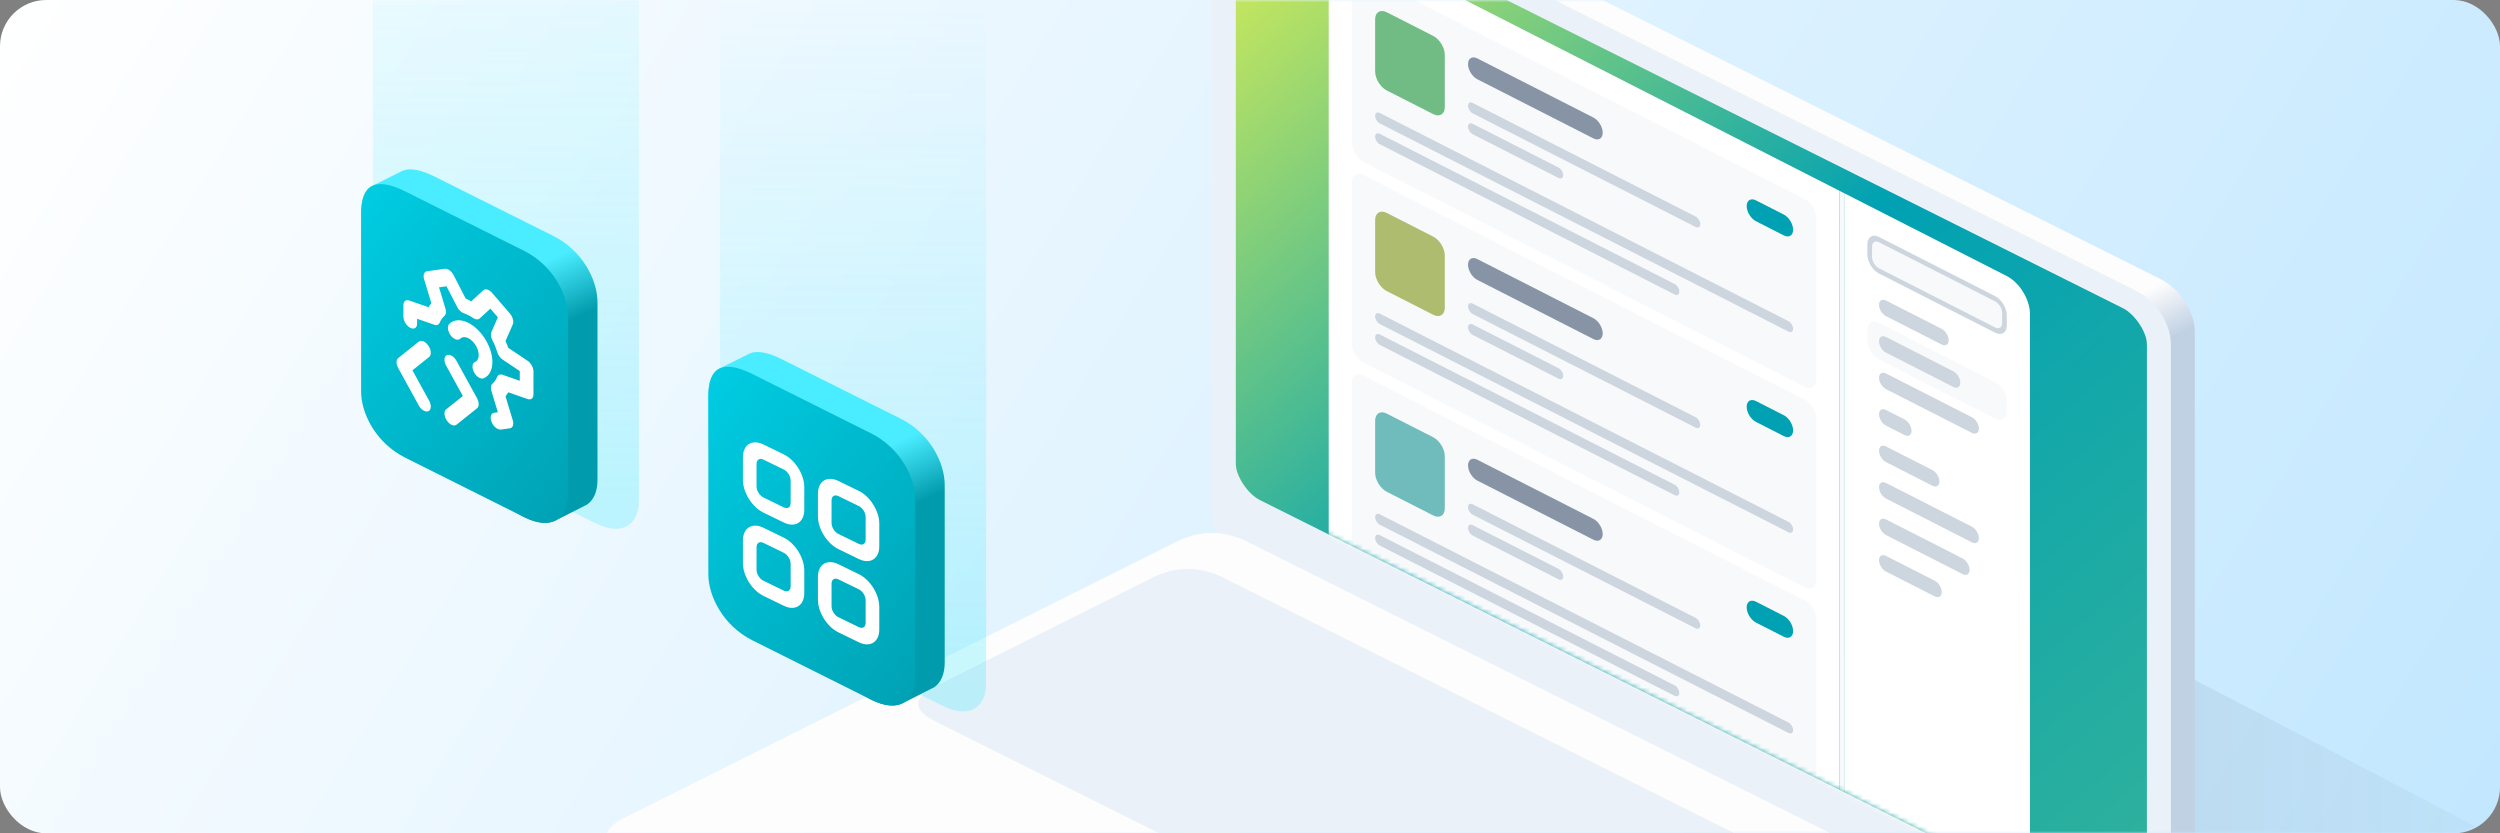 <svg width="540" height="180" viewBox="0 0 540 180" fill="none" xmlns="http://www.w3.org/2000/svg">
<rect x="0" y="0" width="540" height="180" fill="#808080" stroke="none"/>
<rect width="540" height="180" rx="10" fill="url(#paint0_linear_3253_2)"/>
<mask id="mask0_3253_2" style="mask-type:alpha" maskUnits="userSpaceOnUse" x="0" y="0" width="540" height="180">
<rect width="540" height="180" rx="10" fill="url(#paint1_linear_3253_2)"/>
</mask>
<g mask="url(#mask0_3253_2)">
<path opacity="0.15" d="M352.387 290.549C344.619 294.433 331.673 293.138 326.494 290.549L468.907 144.251C486.887 153.242 604.092 215.045 604.092 215.045C609.484 218.415 608.136 221.931 602.745 221.931L468.907 221.931C474.086 224.521 479.264 227.11 468.907 232.289L352.387 290.549Z" fill="url(#paint2_linear_3253_2)"/>
<path d="M466.316 60.1L274.706 -35.705C272.215 -36.951 270.324 -37.298 269.031 -36.746C268.935 -36.705 263.664 -34.07 263.575 -34.019C262.365 -33.331 261.76 -31.735 261.76 -29.232C261.76 16.081 266.938 104.895 266.938 108.002C266.938 111.886 269.528 117.065 274.706 119.654C279.885 122.243 455.959 215.459 461.138 218.048C463.525 219.242 465.363 219.335 466.649 218.708C466.802 218.634 472.125 215.96 472.262 215.867C473.477 215.034 474.084 213.457 474.084 211.575V71.752C474.084 67.868 471.495 62.689 466.316 60.1Z" fill="url(#paint3_linear_3253_2)"/>
<path d="M269.528 -33.115C264.349 -35.705 261.76 -34.41 261.76 -29.232V110.592C261.76 114.476 264.349 119.655 269.528 122.244L461.138 218.049C466.317 220.638 468.906 218.049 468.906 214.165V74.341C468.906 70.457 466.317 65.279 461.138 62.69L269.528 -33.115Z" fill="#EBF1F8"/>
<path d="M266.939 -24.054C266.939 -26.643 269.529 -27.938 272.118 -26.643L458.55 66.573C461.139 67.868 463.728 71.751 463.728 74.341V198.628C463.728 201.218 461.139 202.512 458.55 201.218L272.118 108.002C269.529 106.707 266.939 102.823 266.939 100.234V-24.054Z" fill="url(#paint4_linear_3253_2)"/>
<mask id="mask1_3253_2" style="mask-type:alpha" maskUnits="userSpaceOnUse" x="266" y="-28" width="198" height="230">
<path d="M266.939 -24.054C266.939 -26.643 269.529 -27.938 272.118 -26.643L458.55 66.573C461.139 67.868 463.728 71.751 463.728 74.341V198.628C463.728 201.218 461.139 202.512 458.55 201.218L272.118 108.002C269.529 106.707 266.939 102.823 266.939 100.234V-24.054Z" fill="black"/>
</mask>
<g mask="url(#mask1_3253_2)">
<path d="M287 -9.371C287 -12.479 289.246 -13.856 292.016 -12.444L397.343 41.223V179.7L292.016 126.033C289.246 124.622 287 120.957 287 117.848V-9.371Z" fill="white"/>
<path d="M398.346 41.734L433.455 59.623C436.225 61.035 438.47 64.699 438.47 67.808V195.027C438.47 198.136 436.225 199.512 433.455 198.1L398.346 180.211V41.734Z" fill="white"/>
<rect width="1.126" height="138.477" transform="matrix(0.891 0.454 0 1 397.344 41.223)" fill="#F8F9FB"/>
<path d="M403.361 52.733C403.361 51.179 404.484 50.491 405.869 51.197L430.947 63.974C432.332 64.68 433.455 66.512 433.455 68.067V70.318C433.455 71.873 432.332 72.561 430.947 71.855L405.869 59.077C404.484 58.372 403.361 56.539 403.361 54.985V52.733Z" fill="#F8F9FB"/>
<path d="M430.947 70.729V71.855L405.869 59.077V57.952L430.947 70.729ZM432.452 69.807V67.556C432.452 66.623 431.778 65.524 430.947 65.1L405.869 52.322C405.038 51.899 404.364 52.312 404.364 53.244V55.496C404.364 56.429 405.038 57.528 405.869 57.952V59.077L405.74 59.008C404.458 58.282 403.43 56.604 403.365 55.131L403.361 54.985V52.733C403.361 51.179 404.484 50.491 405.869 51.197L430.947 63.974C432.332 64.68 433.455 66.512 433.455 68.067V70.318L433.451 70.461C433.387 71.868 432.358 72.498 431.076 71.917L430.947 71.855V70.729C431.778 71.153 432.452 70.74 432.452 69.807Z" fill="#CDD5DF"/>
<path d="M403.361 71.31C403.361 69.755 404.484 69.067 405.869 69.773L430.947 82.551C432.332 83.257 433.455 85.089 433.455 86.643V88.895C433.455 90.449 432.332 91.137 430.947 90.432L405.869 77.654C404.484 76.948 403.361 75.116 403.361 73.561V71.31Z" fill="#F8F9FB"/>
<path d="M405.869 65.832C405.869 64.9 406.543 64.487 407.374 64.91L419.411 71.044C420.242 71.467 420.916 72.566 420.916 73.499C420.916 74.432 420.242 74.844 419.411 74.421L407.374 68.288C406.543 67.864 405.869 66.765 405.869 65.832Z" fill="#CDD5DF"/>
<path d="M405.869 73.713C405.869 72.78 406.543 72.368 407.374 72.791L421.919 80.202C422.75 80.626 423.424 81.725 423.424 82.658C423.424 83.59 422.75 84.003 421.919 83.58L407.374 76.168C406.543 75.745 405.869 74.646 405.869 73.713Z" fill="#CDD5DF"/>
<path d="M405.869 81.594C405.869 80.661 406.543 80.248 407.374 80.672L425.932 90.127C426.763 90.551 427.436 91.65 427.436 92.583C427.436 93.516 426.763 93.928 425.932 93.505L407.374 84.049C406.543 83.626 405.869 82.527 405.869 81.594Z" fill="#CDD5DF"/>
<path d="M405.869 89.475C405.869 88.542 406.543 88.129 407.374 88.553L411.386 90.597C412.217 91.021 412.891 92.12 412.891 93.053C412.891 93.985 412.217 94.398 411.386 93.975L407.374 91.93C406.543 91.507 405.869 90.407 405.869 89.475Z" fill="#CDD5DF"/>
<path d="M405.869 97.356C405.869 96.423 406.543 96.01 407.374 96.433L417.405 101.545C418.236 101.968 418.91 103.067 418.91 104C418.91 104.933 418.236 105.346 417.405 104.922L407.374 99.811C406.543 99.388 405.869 98.288 405.869 97.356Z" fill="#CDD5DF"/>
<path d="M405.869 105.236C405.869 104.304 406.543 103.891 407.374 104.314L425.932 113.77C426.763 114.193 427.436 115.293 427.436 116.225C427.436 117.158 426.763 117.571 425.932 117.147L407.374 107.692C406.543 107.268 405.869 106.169 405.869 105.236Z" fill="#CDD5DF"/>
<path d="M405.869 113.117C405.869 112.185 406.543 111.772 407.374 112.195L423.925 120.629C424.756 121.052 425.43 122.151 425.43 123.084C425.43 124.017 424.756 124.429 423.925 124.006L407.374 115.573C406.543 115.149 405.869 114.05 405.869 113.117Z" fill="#CDD5DF"/>
<path d="M405.869 120.998C405.869 120.065 406.543 119.653 407.374 120.076L417.907 125.443C418.738 125.866 419.411 126.965 419.411 127.898C419.411 128.831 418.738 129.244 417.907 128.82L407.374 123.453C406.543 123.03 405.869 121.931 405.869 120.998Z" fill="#CDD5DF"/>
<path d="M292.016 -4C292.016 -5.555 293.138 -6.243 294.523 -5.537L389.82 43.019C391.205 43.724 392.328 45.557 392.328 47.111V82.012C392.328 83.566 391.205 84.254 389.82 83.549L294.523 34.993C293.138 34.287 292.016 32.455 292.016 30.9V-4Z" fill="#F8F9FB"/>
<path d="M297.031 4.184C297.031 2.63 298.154 1.942 299.539 2.647L309.57 7.759C310.955 8.464 312.078 10.296 312.078 11.851V23.109C312.078 24.664 310.955 25.352 309.57 24.646L299.539 19.535C298.154 18.829 297.031 16.997 297.031 15.443V4.184Z" fill="#70BC84"/>
<path d="M317.094 13.844C317.094 12.6 317.992 12.05 319.1 12.614L344.178 25.392C345.286 25.957 346.184 27.422 346.184 28.666C346.184 29.91 345.286 30.46 344.178 29.895L319.1 17.118C317.992 16.553 317.094 15.087 317.094 13.844Z" fill="#8794A6"/>
<path d="M317.094 22.85C317.094 22.229 317.543 21.953 318.097 22.236L366.246 46.769C366.8 47.051 367.25 47.784 367.25 48.406C367.25 49.028 366.8 49.303 366.246 49.021L318.097 24.487C317.543 24.205 317.094 23.472 317.094 22.85Z" fill="#CDD5DF"/>
<path d="M317.094 27.354C317.094 26.732 317.543 26.457 318.097 26.739L336.654 36.195C337.208 36.477 337.658 37.21 337.658 37.831C337.658 38.453 337.208 38.728 336.654 38.446L318.097 28.991C317.543 28.708 317.094 27.975 317.094 27.354Z" fill="#CDD5DF"/>
<path d="M297.031 25.012C297.031 24.39 297.48 24.115 298.034 24.398L386.309 69.376C386.863 69.658 387.312 70.391 387.312 71.013C387.312 71.634 386.863 71.909 386.309 71.627L298.034 26.649C297.48 26.367 297.031 25.634 297.031 25.012Z" fill="#CDD5DF"/>
<path d="M297.031 29.515C297.031 28.894 297.48 28.619 298.034 28.901L361.732 61.357C362.286 61.639 362.736 62.372 362.736 62.993C362.736 63.615 362.286 63.891 361.732 63.608L298.034 31.152C297.48 30.87 297.031 30.137 297.031 29.515Z" fill="#CDD5DF"/>
<path d="M377.281 44.511C377.281 43.267 378.179 42.717 379.287 43.281L385.306 46.348C386.414 46.913 387.312 48.378 387.312 49.622C387.312 50.865 386.414 51.416 385.306 50.851L379.287 47.785C378.179 47.22 377.281 45.754 377.281 44.511Z" fill="#00A1B3"/>
<path d="M292.016 39.344C292.016 37.79 293.138 37.102 294.523 37.807L389.82 86.363C391.205 87.069 392.328 88.901 392.328 90.456V125.356C392.328 126.911 391.205 127.599 389.82 126.893L294.523 78.337C293.138 77.632 292.016 75.799 292.016 74.245V39.344Z" fill="#F8F9FB"/>
<path d="M297.031 47.529C297.031 45.974 298.154 45.286 299.539 45.992L309.57 51.103C310.955 51.809 312.078 53.641 312.078 55.195V66.454C312.078 68.008 310.955 68.696 309.57 67.99L299.539 62.879C298.154 62.174 297.031 60.341 297.031 58.787V47.529Z" fill="#AEBC70"/>
<path d="M317.094 57.188C317.094 55.945 317.992 55.394 319.1 55.959L344.178 68.737C345.286 69.301 346.184 70.767 346.184 72.01C346.184 73.254 345.286 73.805 344.178 73.24L319.1 60.462C317.992 59.898 317.094 58.432 317.094 57.188Z" fill="#8794A6"/>
<path d="M317.094 66.195C317.094 65.573 317.543 65.298 318.097 65.58L366.246 90.114C366.8 90.396 367.25 91.129 367.25 91.751C367.25 92.372 366.8 92.647 366.246 92.365L318.097 67.832C317.543 67.549 317.094 66.817 317.094 66.195Z" fill="#CDD5DF"/>
<path d="M317.094 70.698C317.094 70.076 317.543 69.801 318.097 70.083L336.654 79.539C337.208 79.821 337.658 80.554 337.658 81.176C337.658 81.798 337.208 82.073 336.654 81.791L318.097 72.335C317.543 72.053 317.094 71.32 317.094 70.698Z" fill="#CDD5DF"/>
<path d="M297.031 68.357C297.031 67.735 297.48 67.46 298.034 67.742L386.309 112.72C386.863 113.002 387.312 113.735 387.312 114.357C387.312 114.979 386.863 115.254 386.309 114.972L298.034 69.994C297.48 69.711 297.031 68.978 297.031 68.357Z" fill="#CDD5DF"/>
<path d="M297.031 72.86C297.031 72.238 297.48 71.963 298.034 72.245L361.732 104.701C362.286 104.983 362.736 105.716 362.736 106.338C362.736 106.96 362.286 107.235 361.732 106.953L298.034 74.497C297.48 74.215 297.031 73.482 297.031 72.86Z" fill="#CDD5DF"/>
<path d="M377.281 87.855C377.281 86.612 378.179 86.061 379.287 86.626L385.306 89.692C386.414 90.257 387.312 91.723 387.312 92.966C387.312 94.21 386.414 94.76 385.306 94.196L379.287 91.129C378.179 90.564 377.281 89.099 377.281 87.855Z" fill="#00A1B3"/>
<path d="M292.016 82.689C292.016 81.134 293.138 80.446 294.523 81.152L389.82 129.708C391.205 130.413 392.328 132.246 392.328 133.8V168.701C392.328 170.255 391.205 170.943 389.82 170.238L294.523 121.682C293.138 120.976 292.016 119.144 292.016 117.589V82.689Z" fill="#F8F9FB"/>
<path d="M297.031 90.873C297.031 89.319 298.154 88.631 299.539 89.337L309.57 94.448C310.955 95.153 312.078 96.986 312.078 98.54V109.798C312.078 111.353 310.955 112.041 309.57 111.335L299.539 106.224C298.154 105.518 297.031 103.686 297.031 102.132V90.873Z" fill="#70BCBC"/>
<path d="M317.094 100.533C317.094 99.289 317.992 98.739 319.1 99.303L344.178 112.081C345.286 112.646 346.184 114.111 346.184 115.355C346.184 116.599 345.286 117.149 344.178 116.584L319.1 103.807C317.992 103.242 317.094 101.776 317.094 100.533Z" fill="#8794A6"/>
<path d="M317.094 109.539C317.094 108.918 317.543 108.642 318.097 108.925L366.246 133.458C366.8 133.74 367.25 134.473 367.25 135.095C367.25 135.717 366.8 135.992 366.246 135.71L318.097 111.176C317.543 110.894 317.094 110.161 317.094 109.539Z" fill="#CDD5DF"/>
<path d="M317.094 114.043C317.094 113.421 317.543 113.146 318.097 113.428L336.654 122.884C337.208 123.166 337.658 123.899 337.658 124.52C337.658 125.142 337.208 125.417 336.654 125.135L318.097 115.68C317.543 115.397 317.094 114.664 317.094 114.043Z" fill="#CDD5DF"/>
<path d="M297.031 111.701C297.031 111.079 297.48 110.804 298.034 111.086L386.309 156.065C386.863 156.347 387.312 157.08 387.312 157.701C387.312 158.323 386.863 158.598 386.309 158.316L298.034 113.338C297.48 113.056 297.031 112.323 297.031 111.701Z" fill="#CDD5DF"/>
<path d="M297.031 116.204C297.031 115.583 297.48 115.307 298.034 115.59L361.732 148.046C362.286 148.328 362.736 149.061 362.736 149.682C362.736 150.304 362.286 150.579 361.732 150.297L298.034 117.841C297.48 117.559 297.031 116.826 297.031 116.204Z" fill="#CDD5DF"/>
<path d="M377.281 131.2C377.281 129.956 378.179 129.406 379.287 129.97L385.306 133.037C386.414 133.601 387.312 135.067 387.312 136.311C387.312 137.554 386.414 138.105 385.306 137.54L379.287 134.474C378.179 133.909 377.281 132.443 377.281 131.2Z" fill="#00A1B3"/>
</g>
<path d="M253.993 127.421C259.172 124.831 264.35 124.831 269.529 127.421C274.708 130.01 455.96 210.279 461.139 212.868C463.506 214.052 464.791 215.235 464.994 216.419C465.033 216.641 465.033 227.221 464.994 227.443C464.791 228.626 463.506 229.81 461.139 230.993L342.03 290.548C336.851 293.137 331.673 293.137 326.494 290.548L134.884 194.743C132.38 193.491 131.086 192.239 131.004 190.987C130.999 190.901 130.999 180.459 131.004 180.374C131.086 179.122 132.38 177.87 134.884 176.618C139.027 174.546 216.016 146.409 253.993 127.421Z" fill="url(#paint5_linear_3253_2)"/>
<path d="M269.529 117.065C264.35 114.475 259.172 114.475 253.993 117.065L134.884 176.619C129.705 179.209 129.705 181.798 134.884 184.387L326.494 280.192C331.673 282.781 336.851 282.781 342.03 280.192L461.139 220.638C466.318 218.048 466.318 215.459 461.139 212.87L269.529 117.065Z" fill="#FDFDFD"/>
<path d="M264.35 124.832C259.171 122.243 253.993 122.243 248.814 124.832L202.206 148.136C197.028 150.726 197.028 153.315 202.206 155.904L383.459 246.531C388.638 249.12 393.816 249.12 398.995 246.531L445.603 223.227C450.782 220.637 450.782 218.048 445.603 215.459L264.35 124.832Z" fill="#EBF1F8"/>
<path d="M90.104 -64.589C83.734 -67.774 80.549 -66.182 80.549 -59.812V79.434C80.549 84.212 83.734 90.582 90.104 93.767L128.445 112.937C134.815 116.122 138.001 112.937 138.001 108.159V-31.086C138.001 -35.864 134.815 -42.234 128.445 -45.419L90.104 -64.589Z" fill="url(#paint6_linear_3253_2)"/>
<path d="M119.502 50.957L93.925 38.169C90.861 36.637 88.534 36.211 86.944 36.889C86.826 36.939 80.343 40.181 80.233 40.243C78.744 41.089 78 43.052 78 46.132C78 101.869 84.37 77.534 84.37 81.356C84.37 86.134 87.555 92.504 93.925 95.689C100.295 98.874 106.762 108.477 113.132 111.662C116.069 113.13 118.329 113.245 119.912 112.473C120.099 112.382 126.647 109.094 126.815 108.978C128.31 107.954 129.057 106.014 129.057 103.7V65.29C129.057 60.512 125.872 54.142 119.502 50.957Z" fill="url(#paint7_linear_3253_2)"/>
<path d="M87.555 41.353C81.185 38.169 78 39.761 78 46.131V84.541C78 89.318 81.185 95.688 87.555 98.873L113.132 111.661C119.502 114.846 122.687 111.661 122.687 106.884V68.474C122.687 63.697 119.502 57.327 113.132 54.142L87.555 41.353Z" fill="url(#paint8_linear_3253_2)"/>
<path d="M96.08 58.056C96.718 57.968 97.528 58.557 97.983 59.438L100.583 64.482C100.782 64.569 100.981 64.664 101.183 64.766C101.384 64.869 101.584 64.978 101.782 65.092L104.383 62.699C104.837 62.281 105.648 62.518 106.285 63.256L110.126 67.702C110.763 68.439 111.033 69.453 110.759 70.079L109.19 73.667C109.411 74.152 109.612 74.643 109.791 75.138L113.959 77.93C114.687 78.418 115.228 79.394 115.228 80.219V85.198C115.228 86.023 114.687 86.448 113.959 86.193L109.791 84.738C109.612 85.05 109.411 85.337 109.19 85.597L110.759 90.784C111.033 91.69 110.763 92.428 110.126 92.516L108.206 92.782C107.498 92.88 106.594 92.147 106.186 91.146C105.778 90.144 106.02 89.253 106.727 89.155L107.537 89.043L106.14 84.426C105.941 83.766 106.026 83.174 106.362 82.878C106.792 82.499 107.141 82.004 107.392 81.405C107.584 80.943 108.032 80.771 108.562 80.956L112.271 82.252V80.152L108.562 77.667C108.032 77.312 107.584 76.685 107.392 76.026C107.141 75.172 106.792 74.321 106.362 73.504C106.026 72.865 105.941 72.187 106.141 71.731L107.537 68.537L105.917 66.662L103.603 68.792C103.273 69.095 102.741 69.06 102.213 68.699C101.878 68.47 101.534 68.264 101.183 68.085C100.831 67.906 100.487 67.761 100.152 67.649C99.624 67.472 99.093 66.966 98.763 66.326L96.448 61.837L94.828 62.062L96.225 66.678C96.424 67.338 96.339 67.93 96.003 68.226C95.573 68.605 95.224 69.1 94.973 69.699C94.781 70.161 94.333 70.332 93.803 70.147L90.094 68.852V69.902C90.094 70.819 89.432 71.224 88.615 70.808C87.799 70.392 87.137 69.312 87.137 68.395V65.906C87.137 65.081 87.678 64.656 88.406 64.911L92.574 66.366C92.753 66.053 92.954 65.767 93.175 65.506L91.606 60.321C91.332 59.415 91.602 58.676 92.239 58.588L96.08 58.056Z" fill="white"/>
<path d="M92.534 74.679C93.154 75.592 93.226 76.676 92.695 77.101L89.084 79.989L92.695 86.556C93.226 87.523 93.154 88.534 92.534 88.814C91.915 89.095 90.981 88.539 90.45 87.572L86.014 79.505C85.54 78.641 85.54 77.724 86.014 77.345L90.45 73.797C90.981 73.372 91.915 73.767 92.534 74.679Z" fill="white"/>
<path d="M96.524 76.712C97.144 76.432 98.077 76.988 98.609 77.954L103.044 86.022C103.519 86.885 103.519 87.802 103.044 88.182L98.609 91.729C98.077 92.154 97.144 91.759 96.524 90.847C95.904 89.935 95.832 88.851 96.364 88.426L99.975 85.538L96.364 78.97C95.832 78.004 95.904 76.993 96.524 76.712Z" fill="white"/>
<path d="M99.408 73.155C99.815 72.754 100.458 72.694 101.183 73.063C102.407 73.687 103.4 75.308 103.4 76.682C103.4 77.453 103.09 77.983 102.597 78.19C101.968 78.455 101.881 79.457 102.402 80.428C102.923 81.399 103.855 81.971 104.484 81.707C105.626 81.226 106.357 79.989 106.357 78.189C106.357 74.981 104.041 71.201 101.183 69.745C99.489 68.882 97.985 69.031 97.043 69.957C96.553 70.44 96.685 71.547 97.338 72.43C97.99 73.314 98.917 73.638 99.408 73.155Z" fill="white"/>
<path d="M165.104 -25.135C158.734 -28.32 155.549 -26.727 155.549 -20.357V118.889C155.549 123.666 158.734 130.036 165.104 133.221L203.445 152.392C209.815 155.577 213.001 152.392 213.001 147.614V8.368C213.001 3.591 209.815 -2.779 203.445 -5.964L165.104 -25.135Z" fill="url(#paint9_linear_3253_2)"/>
<path d="M194.502 90.412L168.925 77.624C165.861 76.092 163.534 75.665 161.944 76.344C161.826 76.394 155.343 79.635 155.233 79.698C153.744 80.544 153 82.507 153 85.586C153 141.324 159.37 116.989 159.37 120.811C159.37 125.588 162.555 131.958 168.925 135.143C175.295 138.328 181.762 147.932 188.132 151.117C191.069 152.585 193.329 152.699 194.912 151.928C195.099 151.837 201.647 148.548 201.815 148.433C203.31 147.409 204.057 145.468 204.057 143.154V104.744C204.057 99.967 200.872 93.597 194.502 90.412Z" fill="url(#paint10_linear_3253_2)"/>
<path d="M162.555 80.808C156.185 77.623 153 79.215 153 85.585V123.995C153 128.772 156.185 135.142 162.555 138.327L188.132 151.115C194.502 154.3 197.687 151.115 197.687 146.338V107.928C197.687 103.151 194.502 96.781 188.132 93.596L162.555 80.808Z" fill="url(#paint11_linear_3253_2)"/>
<path d="M169.307 101.422C170.121 101.818 170.78 102.871 170.78 103.774V108.679C170.78 109.582 170.121 109.993 169.307 109.597L164.889 107.447C164.076 107.051 163.416 105.998 163.416 105.095V100.191C163.416 99.288 164.076 98.876 164.889 99.272L169.307 101.422ZM164.889 96.002C162.449 94.815 160.471 96.048 160.471 98.757V103.662C160.471 106.371 162.449 109.529 164.889 110.717L169.307 112.867C171.747 114.054 173.725 112.821 173.725 110.112V105.207C173.725 102.499 171.747 99.34 169.307 98.153L164.889 96.002ZM185.507 109.306C186.321 109.702 186.98 110.755 186.98 111.658V116.563C186.98 117.466 186.321 117.877 185.507 117.481L181.089 115.331C180.276 114.935 179.616 113.882 179.616 112.979V108.074C179.616 107.171 180.276 106.76 181.089 107.156L185.507 109.306ZM181.089 103.886C178.649 102.699 176.671 103.932 176.671 106.641V111.546C176.671 114.255 178.649 117.413 181.089 118.601L185.507 120.751C187.947 121.938 189.926 120.705 189.926 117.996V113.091C189.926 110.382 187.947 107.224 185.507 106.036L181.089 103.886ZM169.307 119.407C170.121 119.803 170.78 120.855 170.78 121.758V126.663C170.78 127.566 170.121 127.977 169.307 127.581L164.889 125.431C164.076 125.035 163.416 123.983 163.416 123.08V118.175C163.416 117.272 164.076 116.861 164.889 117.257L169.307 119.407ZM164.889 113.987C162.449 112.799 160.471 114.033 160.471 116.741V121.646C160.471 124.355 162.449 127.514 164.889 128.701L169.307 130.851C171.747 132.039 173.725 130.805 173.725 128.097V123.192C173.725 120.483 171.747 117.324 169.307 116.137L164.889 113.987ZM185.507 127.29C186.321 127.686 186.98 128.739 186.98 129.642V134.547C186.98 135.45 186.321 135.861 185.507 135.465L181.089 133.315C180.276 132.919 179.616 131.866 179.616 130.963V126.059C179.616 125.156 180.276 124.745 181.089 125.14L185.507 127.29ZM181.089 121.87C178.649 120.683 176.671 121.916 176.671 124.625V129.53C176.671 132.239 178.649 135.397 181.089 136.585L185.507 138.735C187.947 139.922 189.926 138.689 189.926 135.98V131.076C189.926 128.367 187.947 125.208 185.507 124.021L181.089 121.87Z" fill="white"/>
</g>
<defs>
<linearGradient id="paint0_linear_3253_2" x1="0" y1="0" x2="470.721" y2="291.769" gradientUnits="userSpaceOnUse">
<stop stop-color="white"/>
<stop offset="1" stop-color="#C2E7FF"/>
</linearGradient>
<linearGradient id="paint1_linear_3253_2" x1="-1.03452e-05" y1="180" x2="256.542" y2="-194.287" gradientUnits="userSpaceOnUse">
<stop stop-color="#EBF1F8"/>
<stop offset="1" stop-color="#D5EEFF"/>
</linearGradient>
<linearGradient id="paint2_linear_3253_2" x1="342.655" y1="223.132" x2="588.636" y2="222.458" gradientUnits="userSpaceOnUse">
<stop stop-color="#202D3F"/>
<stop offset="1" stop-color="#202D3F" stop-opacity="0"/>
</linearGradient>
<linearGradient id="paint3_linear_3253_2" x1="466.316" y1="61.394" x2="471.495" y2="71.752" gradientUnits="userSpaceOnUse">
<stop stop-color="#FDFDFD"/>
<stop offset="1" stop-color="#C1D1E4"/>
</linearGradient>
<linearGradient id="paint4_linear_3253_2" x1="268.234" y1="-26.643" x2="465.023" y2="201.218" gradientUnits="userSpaceOnUse">
<stop stop-color="#E1F052"/>
<stop offset="0.476" stop-color="#00A1B3"/>
<stop offset="1" stop-color="#33B29A"/>
</linearGradient>
<linearGradient id="paint5_linear_3253_2" x1="339.441" y1="289.253" x2="329.083" y2="289.253" gradientUnits="userSpaceOnUse">
<stop stop-color="#C1D1E4"/>
<stop offset="1" stop-color="#EBF1F8"/>
</linearGradient>
<linearGradient id="paint6_linear_3253_2" x1="102.886" y1="-42.561" x2="102.892" y2="107.837" gradientUnits="userSpaceOnUse">
<stop stop-color="#27E7FC" stop-opacity="0"/>
<stop offset="1" stop-color="#27E7FC" stop-opacity="0.25"/>
</linearGradient>
<linearGradient id="paint7_linear_3253_2" x1="120.761" y1="55.085" x2="126.504" y2="67.849" gradientUnits="userSpaceOnUse">
<stop stop-color="#4AEDFF"/>
<stop offset="1" stop-color="#009BAD"/>
</linearGradient>
<linearGradient id="paint8_linear_3253_2" x1="78.294" y1="39.923" x2="140.696" y2="91.239" gradientUnits="userSpaceOnUse">
<stop stop-color="#00CDE3"/>
<stop offset="1" stop-color="#00A1B3"/>
</linearGradient>
<linearGradient id="paint9_linear_3253_2" x1="177.886" y1="-3.106" x2="177.892" y2="147.292" gradientUnits="userSpaceOnUse">
<stop stop-color="#27E7FC" stop-opacity="0"/>
<stop offset="1" stop-color="#27E7FC" stop-opacity="0.25"/>
</linearGradient>
<linearGradient id="paint10_linear_3253_2" x1="195.761" y1="94.539" x2="201.504" y2="107.303" gradientUnits="userSpaceOnUse">
<stop stop-color="#4AEDFF"/>
<stop offset="1" stop-color="#009BAD"/>
</linearGradient>
<linearGradient id="paint11_linear_3253_2" x1="153.294" y1="79.378" x2="215.696" y2="130.693" gradientUnits="userSpaceOnUse">
<stop stop-color="#00CDE3"/>
<stop offset="1" stop-color="#00A1B3"/>
</linearGradient>
</defs>
</svg>
